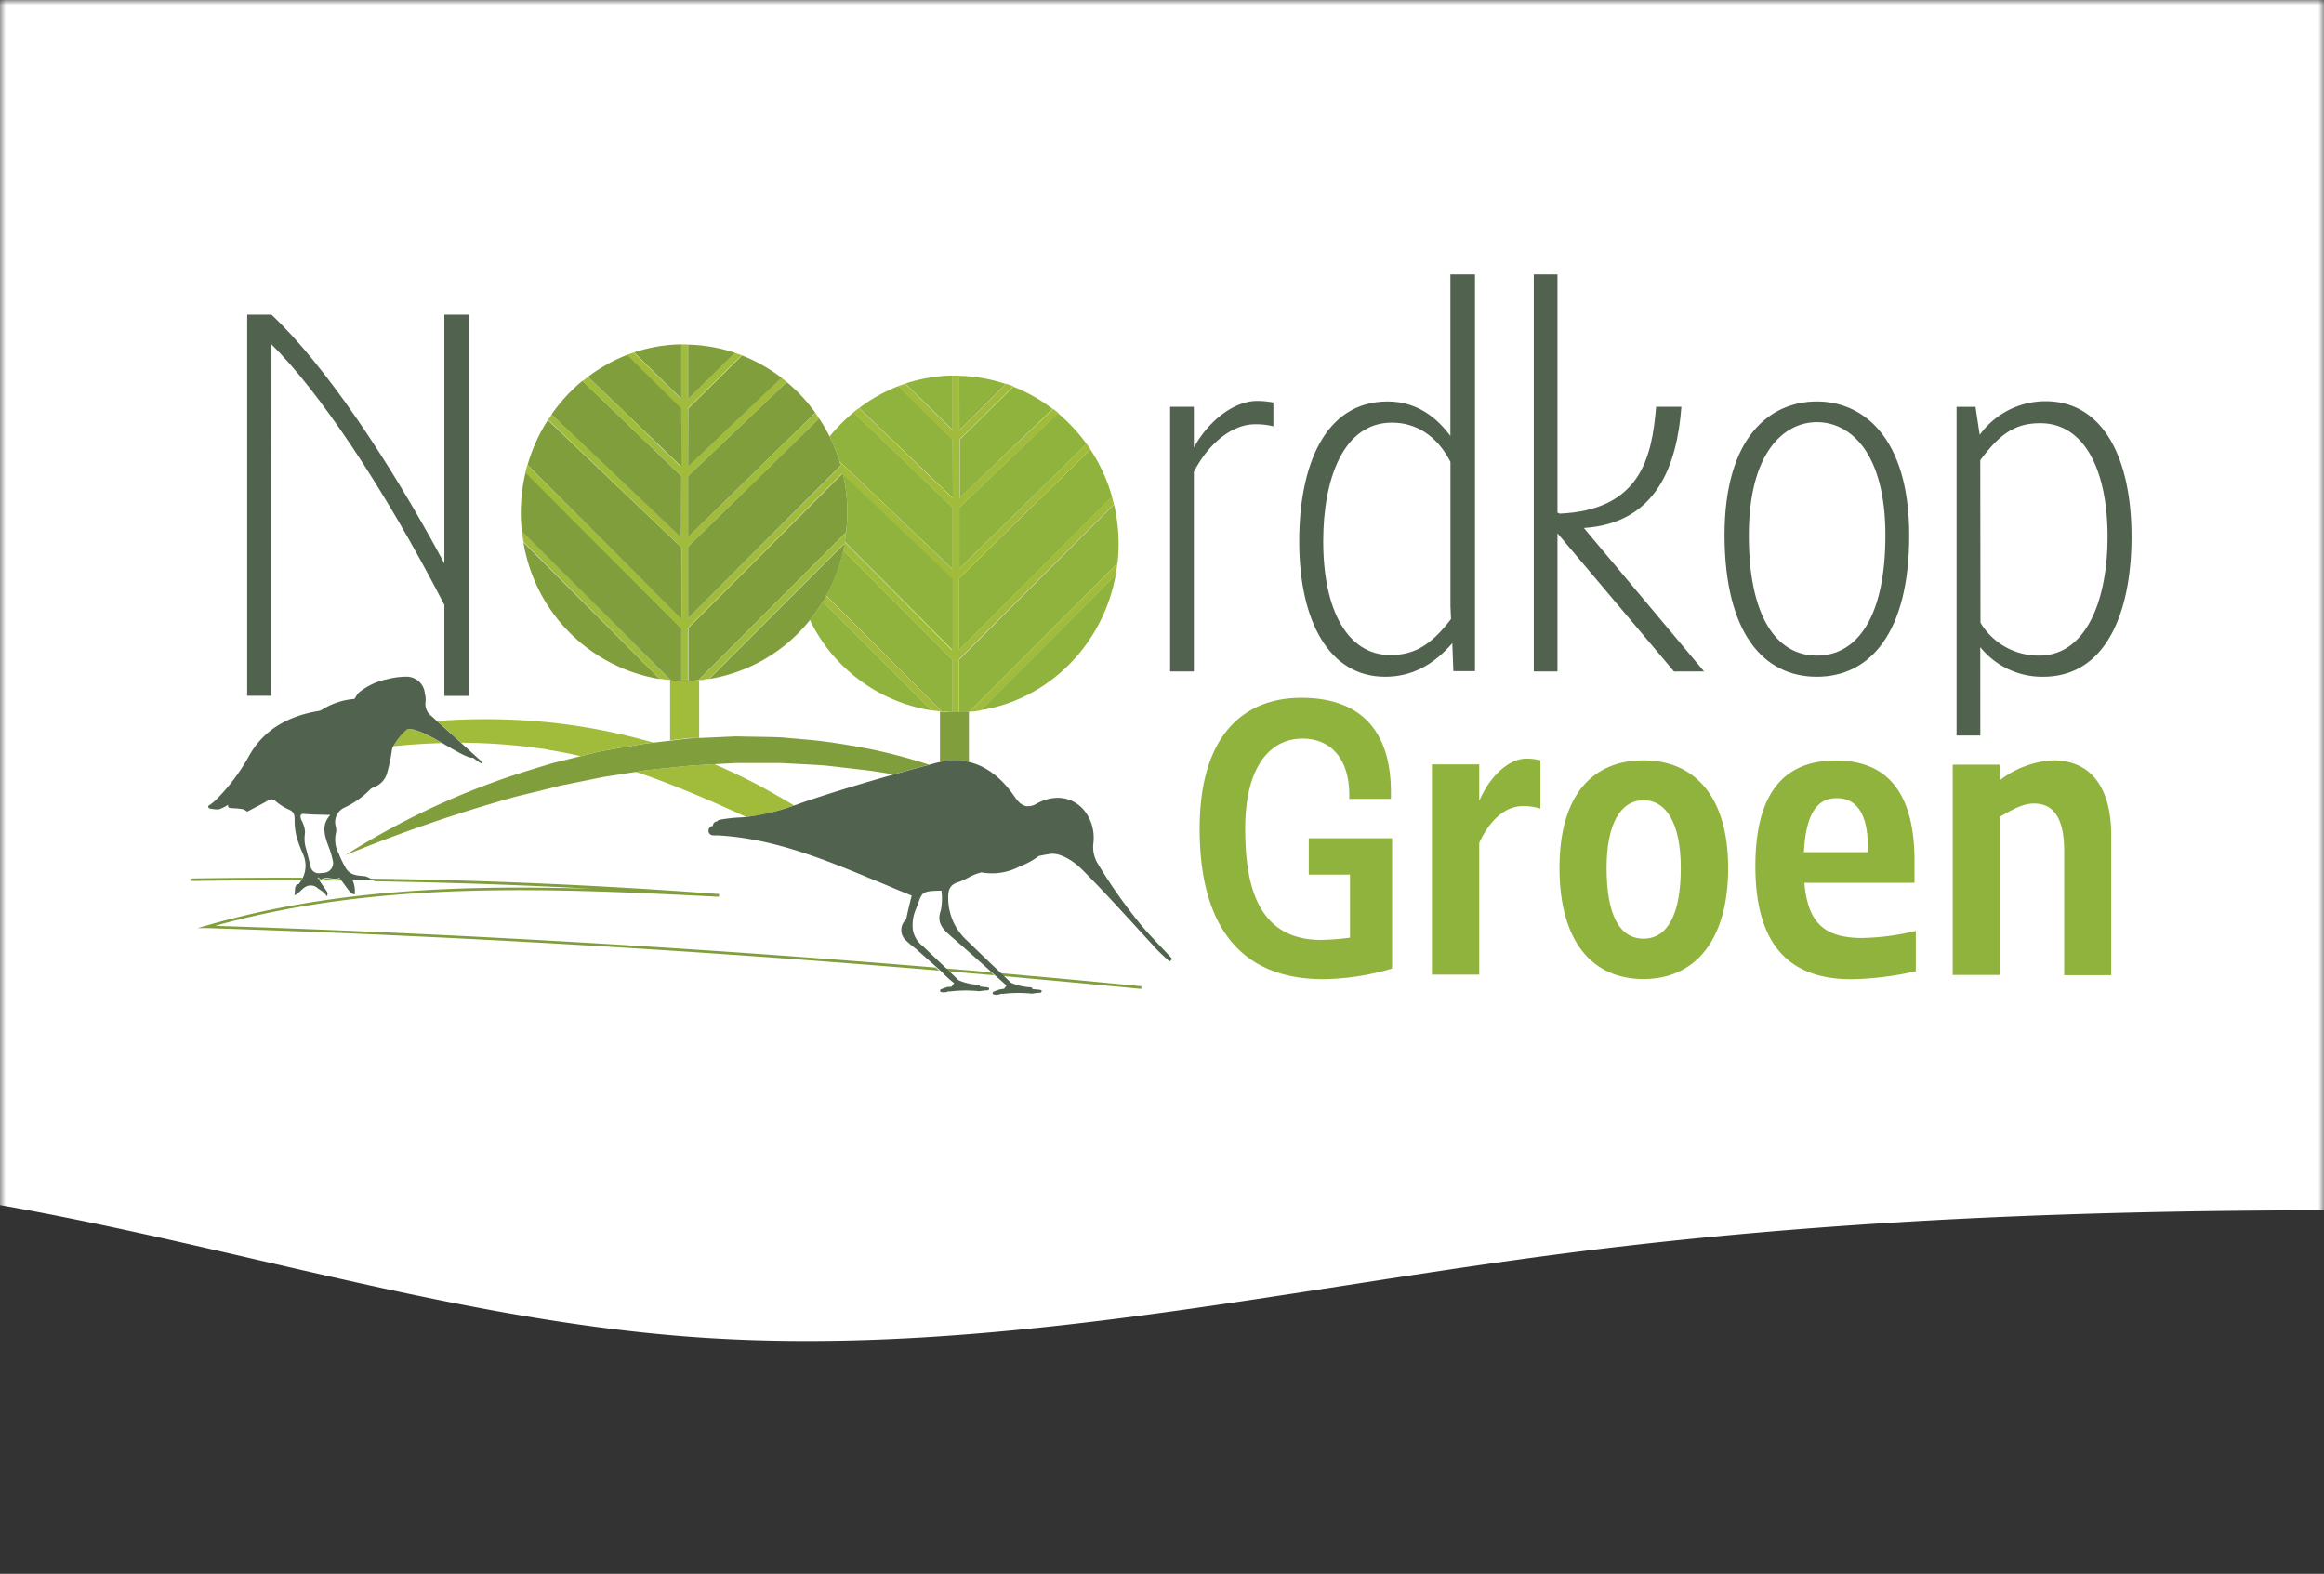 <svg xmlns="http://www.w3.org/2000/svg" xmlns:xlink="http://www.w3.org/1999/xlink" width="146.4mm" height="99.13mm" viewBox="0 0 415 281"><rect x="0" y="0" width="415" height="281" fill="#333333" stroke="none"/><defs><mask id="a" x="-350.48" y="-423.63" width="1173.71" height="704.63" maskUnits="userSpaceOnUse"><rect width="415" height="281" fill="#fff"/></mask><mask id="b" x="0" y="0" width="415" height="281" maskUnits="userSpaceOnUse"><rect width="415" height="281" fill="#fff"/></mask></defs><g mask="url(#a)"><path d="M-54.27-214.23c-18.73,32.14-34.87,66-57.95,95.24-28.49,36-66.25,63.29-100.35,94-46.27,41.74-86.55,90.69-137.91,125.86,54.25,44.56,111.5,90.58,180.69,103.9,47.75,9.2,97.43,1.95,145.85,7C26,217,73.74,235.1,123.8,238.72c51.89,3.74,103.73-8.23,155.52-14.92,81.75-10.57,164.31-8,246.45-5.39,59.66,1.89,119.34,3.78,178.81,8.26,42.6,3.21,93.8,3.94,118.66-31.49A661.69,661.69,0,0,1,663.83,61.48c12.1,9.06,33.49,31.5,47.85,31.65C679,57.84,635,29,598.11-2.22Q540.17-51.3,483.18-101.47q-114-100.35-224.11-205c-10.18-9.68-121.65-116.17-120.72-117.17A665.27,665.27,0,0,0-54.27-214.23Z" fill="#fff" fill-rule="evenodd"/></g><g mask="url(#b)"><path d="M248.29,117c4.23,0,7.24-1.7,10.82-6.42l-.1-2.27V82.46c-2.54-4.92-6.39-7-10.44-7-8.67,0-12.24,10.12-12.24,21.17C236.33,108.82,240.56,117,248.29,117Z" fill="none"/><path d="M167,127a5.61,5.61,0,0,1-.68-.07h0a29.23,29.23,0,0,1-21.64-16.17,29,29,0,0,1-18,10.52h-.2c-.52.07-1,.14-1.57.19v10.36l6.46-.28c2.74.06,5.49.07,8.24.18,2.75.27,5.5.5,8.19.8,2.72.45,5.42.87,8.11,1.38,3.38.73,6.73,1.62,10,2.68l1.34-.36c.2-.06.41-.09.61-.14v-9C167.52,127,167.24,127,167,127Z" fill="none"/><path d="M115.86,138.6c-.76-.29-1.53-.53-2.3-.79l-5.87.92-7.81,1.58c-2.57.69-5.17,1.28-7.76,1.92a270.34,270.34,0,0,0-30.47,10.46A137,137,0,0,1,91,138.63c2.59-.85,5.2-1.65,7.83-2.43l4.81-1.18c-2-.45-4-.85-6-1.16a109.77,109.77,0,0,0-15.36-1.2l3.19,2.91a2,2,0,0,1,.63.92c0-.11-.51-.33-.62-.4l-.69-.5-.41-.3c-.75.13-2.63-1-5.5-2.62-2.92.07-5.84.27-8.74.57a1.92,1.92,0,0,0-.22.56,31.48,31.48,0,0,1-.94,4.39,3.81,3.81,0,0,1-2.4,2.41A1.69,1.69,0,0,0,66,141a16.14,16.14,0,0,1-4.54,3.19,2.85,2.85,0,0,0-1.58,3.26A2.6,2.6,0,0,1,60,148.7a5.14,5.14,0,0,0,.51,3.73,17.91,17.91,0,0,0,1.28,2.6c.79,1.28,2.15,1.31,3.43,1.42a3.47,3.47,0,0,1,.88.39c20.82.31,41.68,1.24,62.34,2.76l-.06.48c-29.76-1.48-60.51-3-90,5.2,42.75,1.38,85.89,3.89,128.71,7.46l-1.38-1.23-2.33-2.07a18.88,18.88,0,0,1-2-1.7,2.53,2.53,0,0,1,.26-3.55c.38-2.07.95-4.25.95-4.25-2.55-1-5.08-2.07-7.6-3.13v.06l-.68-.35c-8.64-3.57-17.18-6.84-26.47-7.33l-.64,0a.84.84,0,0,1-.12-1.68h0a.8.8,0,0,1,.76-.81h0a.82.82,0,0,1,.36-.27v0a26.57,26.57,0,0,1,3.21-.41,15.57,15.57,0,0,0,1.81-.13h-.08C127.53,143.2,121.76,140.75,115.86,138.6Z" fill="none"/><path d="M324.44,117.05c7.25,0,12.24-7,12.24-21.46,0-14.84-6.31-20.22-12.24-20.22s-12.15,5.36-12.15,20.22C312.29,110.05,317.19,117.05,324.44,117.05Z" fill="none"/><path d="M364.07,117.05c8.57,0,12.24-10.12,12.24-21.18,0-12.18-4.24-20.31-12-20.31-4.42,0-7.15,1.79-10.73,6.61v29A12.08,12.08,0,0,0,364.07,117.05Z" fill="none"/><path d="M293.48,142.89c-4,0-6.59,4.05-6.59,12.09s2.06,12.62,6.59,12.62,6.66-4.65,6.66-12.62S297.59,142.89,293.48,142.89Z" fill="none"/><path d="M147.27,136.7c-2.64-.18-5.29-.29-7.93-.44H131.4l-3.84.21q4.29,1.83,8.39,4c2,1.09,3.94,2.22,5.89,3.37l1.37-.48c5.35-1.85,10.78-3.49,16.24-5-1.43-.25-2.86-.48-4.3-.69Z" fill="none"/><path d="M58.79,151.36c-.77-2-1.5-4,.23-5.86-1.57-.05-3,0-4.41-.16-.81-.08-1.07.09-.83.9.06.23.26.43.32.69a4.38,4.38,0,0,1,.4,1.81,6.07,6.07,0,0,0,.21,2.87c.27,1,.52,2.07.78,3.09a1.47,1.47,0,0,0,1.64,1.2l.74-.06a1.73,1.73,0,0,0,1.58-2.07A14.32,14.32,0,0,0,58.79,151.36Z" fill="none"/><path d="M333.59,151.15c0-6.16-2.25-8.64-5.54-8.64s-5.54,2.34-5.91,9.62h11.45Z" fill="none"/><path d="M169.86,167.34c-1.49-1.29-2.75-2.45-1.94-4.76.38-1,.1-2.32.11-3.5-3.88.06-3.38.3-4.57,3.32a7.23,7.23,0,0,0-.55,3.56,4.63,4.63,0,0,0,1.83,3.13l4,3.82,8.24.69C174.6,171.51,172.25,169.4,169.86,167.34Z" fill="none"/><path d="M233.71,156.16h7.36v11.26a43,43,0,0,1-5.2.4c-11.55,0-13.51-10.24-13.51-19.86,0-11.4,4.66-16.08,10.21-16.08,5.26,0,8.37,3.81,8.37,10v.75h7.44v-1.16c0-10.78-5.2-16.88-16-16.88-10.19,0-18.16,6.57-18.16,23.39,0,15.32,5.73,26.85,22.08,26.85a44.88,44.88,0,0,0,12.29-1.9l-.07-.27h.07v-23H233.71Z" fill="#90b33e"/><path d="M264.15,143v-6.53H255.7v37.55h8.45V150.48c2-4.29,4.81-6.54,7.71-6.54a9.21,9.21,0,0,1,3.21.45v-8.64a9.86,9.86,0,0,0-2.54-.3C269.61,135.45,266.17,138.31,264.15,143Z" fill="#90b33e"/><path d="M293.48,135.75c-8.93,0-15,6-15,19.23,0,13,5.76,19.83,15,19.83,9.13,0,15.12-6.83,15.12-19.83C308.59,141.76,302.23,135.75,293.48,135.75Zm0,31.85c-4.49,0-6.59-4.65-6.59-12.62s2.55-12.09,6.59-12.09,6.66,4.05,6.66,12.09S297.89,167.6,293.48,167.6Z" fill="#90b33e"/><path d="M322.21,157.62h19.67v-3.84c0-11.87-4.56-18-14.06-18s-14.36,6.16-14.36,18.86c0,14,6,20.2,17.13,20.2a55.19,55.19,0,0,0,11.52-1.43v-7.2a43.39,43.39,0,0,1-9.62,1.27C325.5,167.45,322.81,164.52,322.21,157.62ZM328,142.51c3.29,0,5.54,2.48,5.54,8.64v1H322.13C322.5,144.85,324.75,142.51,328,142.51Z" fill="#90b33e"/><path d="M366.57,135.75a17.08,17.08,0,0,0-9.43,3.54v-2.76H348.7v37.55h8.46V145.8c1.57-.83,3.74-2.33,6.06-2.33,4,0,5.38,3.45,5.38,8.41v22.24H377V149C377,143,375,135.75,366.57,135.75Z" fill="#90b33e"/><path d="M48.48,61.48C56.76,69.7,68.15,86.33,79.35,108v16.26h4.33V56.18H79.35V100.6C69.37,82,57.88,65,48.47,56.18H44.14v68.05h4.33Z" fill="#51634e"/><path d="M171.32,127.15h-1.18a14.7,14.7,0,0,1-1.88-.08h-.41v9a11.29,11.29,0,0,1,5.17,0v-9c-.55,0-1.11,0-1.67.07Z" fill="#819e3d"/><path d="M224.09,75.75a12.66,12.66,0,0,1,3.3.37V71.87a14.54,14.54,0,0,0-3-.28c-3.39,0-8.1,2.75-11.2,8.31V72.63h-4.24v47.25h4.24V84.25C215.81,79.15,220.05,75.75,224.09,75.75Z" fill="#51634e"/><path d="M247.34,120.83c4.52,0,8.47-1.89,12-6l.19,5h3.86V49H259V77.83c-2.06-2.76-5.55-6.15-11.2-6.15-11.39,0-15.8,11.73-15.8,24.95C232,111,237.39,120.83,247.34,120.83Zm1.23-45.37c4.05,0,7.9,2.07,10.44,7v25.8l.1,2.27c-3.58,4.69-6.6,6.42-10.82,6.42-7.73,0-12-8.13-12-20.32,0-11.07,3.57-21.17,12.24-21.17Z" fill="#51634e"/><path d="M304.3,119.88,282.83,94.27c13.18-.85,16.66-11.53,17.42-21.64h-4.52C295,81.7,292.9,91.08,278.5,91.71l-.38-.18V49h-4.23v70.88h4.23V95.22l20.81,24.67Z" fill="#51634e"/><path d="M324.44,120.83c9.42,0,16.49-7.75,16.49-25.24,0-17.67-8.37-23.91-16.49-23.91-8.28,0-16.49,6.21-16.49,23.91C308,113.08,314.93,120.83,324.44,120.83Zm0-45.46c5.93,0,12.24,5.38,12.24,20.22,0,14.49-5,21.46-12.24,21.46s-12.15-7-12.15-21.46C312.29,80.73,318.6,75.37,324.44,75.37Z" fill="#51634e"/><path d="M353.62,115.54a14.18,14.18,0,0,0,11.2,5.29c11.4,0,15.81-11.73,15.81-25,0-14.36-5.27-24.19-15.34-24.19a14.49,14.49,0,0,0-11.77,6l-.75-5h-3.38v58.69h4.24Zm0-33.37c3.58-4.82,6.31-6.61,10.73-6.61,7.72,0,12,8.13,12,20.31,0,11-3.67,21.18-12.24,21.18a12.08,12.08,0,0,1-10.45-5.86Z" fill="#51634e"/><path d="M124.85,131.78V121.43h-.17c.58-.05,1.17-.12,1.74-.2h.2L150.81,97c-.07.4-.15.81-.24,1.21L170.1,117.8v9.35h1.17v-9.44l27.64-27.66c-.11-.47-.23-.92-.35-1.38L171.29,116V103.2l23.43-22.94c-.22-.34-.45-.69-.69-1l-22.71,22.26V90.58L189,73.77c-.31-.25-.62-.52-.95-.76l-16.71,15.9V78.48L180.94,69l-1.26-.46-8.38,8.28V67.06h-1.21v9.73l-8.43-8.28h0c-.42.14-.85.29-1.26.45l9.69,9.55V88.93l-16.7-16.08h0c-.32.25-.65.5-1,.76h0l17.68,17v11L149.94,82.41c.07.25.13.5.2.74L122.87,110.4V97.62l23.41-22.91h0c-.23-.34-.46-.69-.69-1h0L122.87,95.91V85L140.5,68.22h0c-.31-.26-.62-.52-.94-.77h0L122.85,83.32V72.91l9.62-9.49h0L131.21,63h0l-8.38,8.28V61.49h-1.21v9.72l-8.43-8.28h0c-.42.14-.85.29-1.27.45h0l9.7,9.56V83.35L105,67.28h0l-.39.3-.4.32L104,68h0l17.68,17v11L98.51,74h0l0,0-.34.52c-.1.15-.21.3-.3.45h0l23.83,22.77v12.72L94.17,83h0c-.11.42-.23.85-.33,1.27v.09l27.81,27.89v9.33a13.08,13.08,0,0,1-1.88-.09L93.21,94.85v0h0c.07.64.17,1.28.28,1.91l24.34,24.46h.26c.54.08,1.08.14,1.63.19h-.06v10.77l3.39-.4ZM122.1,121.6h.73v-9.47l27.61-27.66,0,.15,19.58,18.68v12.79L150.82,96.78v.12a4.46,4.46,0,0,1,.07-.51c.08-.47.16-.94.21-1.38h0l-26.4,26.46c-.83.08-1.68.12-2.53.12Z" fill="#a1bc3b"/><path d="M170.11,101.62v-11l-17.68-17a29.56,29.56,0,0,0-4.28,4.31,31,31,0,0,1,1.78,4.45Z" fill="#90b33e"/><path d="M170.11,78.48l-9.68-9.54a28.44,28.44,0,0,0-7,3.91l16.72,16.08Z" fill="#90b33e"/><path d="M151.09,95h0q-.09.72-.21,1.38a1.07,1.07,0,0,1,0,.39l19.24,19.32V103.3L150.53,84.62a30.72,30.72,0,0,1,.78,6.89A31.5,31.5,0,0,1,151.09,95Z" fill="#90b33e"/><path d="M170.11,67.05a28.4,28.4,0,0,0-8.43,1.43l8.43,8.28Z" fill="#90b33e"/><path d="M167.81,127h.38l-1.24-.14A8.55,8.55,0,0,0,167.81,127Z" fill="#90b33e"/><path d="M168.22,127.06c.63,0,1.25.07,1.89.09V117.8L150.58,98.22a30.5,30.5,0,0,1-3.05,8.1Z" fill="#90b33e"/><path d="M199.25,102.59,175.08,126.8C187.31,124.88,197,115.07,199.25,102.59Z" fill="#90b33e"/><path d="M171.32,76.79l8.37-8.28L181,69l-9.62,9.49V88.91L188,73c.33.24.64.51.95.76L171.32,90.58v10.93l22.73-22.26c.24.33.48.69.69,1L171.31,103.2V116l27.27-27.31c.12.44.24.89.35,1.38l-27.62,27.67v9.42a11.61,11.61,0,0,0,1.67-.08h.14l26.43-26.47a33.25,33.25,0,0,0,.2-3.45c0-16.61-13.06-30.07-29.16-30.07h.72Z" fill="#90b33e"/><path d="M144.63,110.71a29.2,29.2,0,0,0,21.68,16.12l-19.37-19.42A30.46,30.46,0,0,1,144.63,110.71Z" fill="#90b33e"/><path d="M173.12,127.05l.37,0a8.51,8.51,0,0,0,1.13-.14l.44-.05h0l24.17-24.21h0c.11-.69.22-1.31.29-2h0l-26.43,26.48Z" fill="#a1bc3b"/><path d="M146.91,107.41l19.38,19.42h0c.21,0,.43,0,.68.07.42,0,.82.11,1.24.14h0l-20.71-20.72C147.34,106.68,147.13,107.05,146.91,107.41Z" fill="#a1bc3b"/><path d="M121.66,61.48a28.19,28.19,0,0,0-8.43,1.43l8.43,8.28Z" fill="#819e3d"/><path d="M131.25,63a28.12,28.12,0,0,0-8.38-1.47v9.72Z" fill="#819e3d"/><path d="M121.66,72.91,112,63.36a28.62,28.62,0,0,0-7,3.92l16.71,16.07Z" fill="#819e3d"/><path d="M119.78,121.48c.62.06,1.25.08,1.88.09v-9.34L93.85,84.34A30.53,30.53,0,0,0,93,91.53a31.19,31.19,0,0,0,.18,3.35v0Z" fill="#819e3d"/><path d="M117.83,121.25,93.47,96.82A29.58,29.58,0,0,0,117.83,121.25Z" fill="#819e3d"/><path d="M93.45,96.8h0c-.11-.63-.21-1.26-.28-1.9C93.26,95.55,93.35,96.18,93.45,96.8Z" fill="#819e3d"/><path d="M118.12,121.3c.52.07,1,.13,1.57.18h.06A14.77,14.77,0,0,1,118.12,121.3Z" fill="#819e3d"/><path d="M121.66,97.72,97.83,75a30.08,30.08,0,0,0-3.62,8l27.48,27.52Z" fill="#819e3d"/><path d="M122.87,95.91l22.72-22.22a29.67,29.67,0,0,0-5.09-5.47L122.87,85Z" fill="#819e3d"/><path d="M122.87,110.4l27.25-27.28c-.06-.25-.12-.5-.19-.75a32.26,32.26,0,0,0-1.78-4.45,30.26,30.26,0,0,0-1.88-3.21l-23.4,22.91Z" fill="#819e3d"/><path d="M144.63,110.71a30.46,30.46,0,0,0,2.31-3.3c.22-.36.42-.69.62-1.09a30.5,30.5,0,0,0,3.05-8.1c.09-.4.16-.81.24-1.21l-24.19,24.22A29,29,0,0,0,144.63,110.71Z" fill="#819e3d"/><path d="M122.87,83.33l16.71-15.87a29.25,29.25,0,0,0-7.07-4l-9.62,9.49Z" fill="#819e3d"/><path d="M121.66,85,104,68A29.72,29.72,0,0,0,98.49,74L121.64,96Z" fill="#819e3d"/><path d="M124.7,121.47h.17c.52,0,1-.11,1.57-.19C125.85,121.35,125.26,121.43,124.7,121.47Z" fill="#819e3d"/><path d="M151.09,95a31.29,31.29,0,0,0,.22-3.49,30.8,30.8,0,0,0-.78-6.9l0-.14-27.62,27.66v9.42h-.72c.85,0,1.7,0,2.53-.12Z" fill="#819e3d"/><path d="M150.81,96.92v-.13a1.28,1.28,0,0,1,.05-.39A1.28,1.28,0,0,1,150.81,96.92Z" fill="#819e3d"/><path d="M78.58,132.47c-5.46-3.16-6-2.15-6-2.15a10.75,10.75,0,0,0-2.39,2.93c2.91-.3,5.82-.5,8.74-.57Z" fill="#a1bc3b"/><path d="M127.56,136.44l-4.12.24-7.91.81-2,.32c.76.26,1.53.5,2.3.79,5.89,2.13,11.68,4.6,17.4,7.27h.08a38.15,38.15,0,0,0,8.49-2.07c-1.94-1.14-3.9-2.27-5.89-3.36C133.22,139,130.42,137.66,127.56,136.44Z" fill="#a1bc3b"/><path d="M97.7,133.85c2,.31,4,.69,6,1.16l3.15-.78c2.69-.54,5.4-.95,8.09-1.44l1.73-.2A108.91,108.91,0,0,0,98.31,129a114,114,0,0,0-20.24-.27l4.27,3.88a106.82,106.82,0,0,1,15.36,1.2Z" fill="#a1bc3b"/><path d="M155,156.83l-.68-.29.68.35Z" fill="#a1bc3b"/><path d="M182.05,143.38a2.3,2.3,0,0,0,1,.56C182.75,143.75,182.42,143.56,182.05,143.38Z" fill="#819e3d"/><path d="M106.84,134.24l-3.16.78-4.81,1.18c-2.62.78-5.23,1.58-7.82,2.43a136.8,136.8,0,0,0-29.38,14.06,271,271,0,0,1,30.47-10.46c2.59-.64,5.19-1.24,7.76-1.92l7.82-1.58,5.86-.92,2-.32,7.9-.81,4.13-.24,3.84-.21h7.93c2.65.15,5.3.26,7.94.44l7.91.91c1.43.21,2.87.44,4.29.69,2.13-.59,4.26-1.18,6.39-1.74a102,102,0,0,0-10-2.68c-2.69-.54-5.39-1-8.11-1.38s-5.45-.54-8.19-.81c-2.75-.11-5.5-.11-8.24-.18l-6.46.29-1.77.07-3.39.4-3,.35-1.73.21C112.22,133.29,109.51,133.71,106.84,134.24Z" fill="#819e3d"/><path d="M57.29,157.17l-.46-.4-.13.09.24.36h4l-.3-.4C59.61,157.41,58.43,156.39,57.29,157.17Z" fill="#819e3d"/><path d="M34,156.85v.45q9.89-.15,19.8-.12a4.31,4.31,0,0,0,.26-.47C47.37,156.71,40.67,156.74,34,156.85Z" fill="#819e3d"/><path d="M203.76,176.57l.1-.47q-12.65-1.24-25.33-2.35l.55.53Q191.44,175.38,203.76,176.57Z" fill="#819e3d"/><polygon points="168.72 172.91 169.28 173.44 177.53 174.13 176.93 173.59 168.72 172.91" fill="#819e3d"/><path d="M38.42,165.31c29.43-8.22,60.19-6.68,89.94-5.2l.07-.48c-20.67-1.55-41.53-2.48-62.34-2.76.34.18.69.37.82.42a.34.34,0,0,1-.15.06q19.51.3,39,1.33c-23.1-.69-46.45.06-69.05,6.63l-1.42.4,1.53,0c43.46,1.38,87.33,3.93,130.88,7.59l-.6-.54C124.3,169.2,81.16,166.69,38.42,165.31Z" fill="#819e3d"/><path d="M66.09,156.84a3.64,3.64,0,0,0-.88-.39c-1.31-.11-2.67-.14-3.44-1.42a17.86,17.86,0,0,1-1.27-2.6A5.19,5.19,0,0,1,60,148.7a2.73,2.73,0,0,0-.07-1.24,2.85,2.85,0,0,1,1.57-3.26A15.8,15.8,0,0,0,66.06,141a1.69,1.69,0,0,1,.61-.41,3.8,3.8,0,0,0,2.41-2.41A30,30,0,0,0,70,133.8a2.25,2.25,0,0,1,.22-.56,10.9,10.9,0,0,1,2.39-2.93s.54-1,6,2.15l.35.21c2.85,1.65,4.74,2.76,5.5,2.62l.42.3.69.5c.11.07.58.29.61.4a1.94,1.94,0,0,0-.62-.92l-3.2-2.91-4.28-3.87-.95-.87A2.73,2.73,0,0,1,76,125.23a4.2,4.2,0,0,0-.13-1.41,3.29,3.29,0,0,0-3.43-3,14.19,14.19,0,0,0-3.37.47A11.68,11.68,0,0,0,64,123.72a3.75,3.75,0,0,0-.42.62c-.11.17-.23.45-.36.46a12.6,12.6,0,0,0-5.73,1.92,2.28,2.28,0,0,1-.68.23c-5.29.9-9.71,3.27-12.37,8.07a35.12,35.12,0,0,1-6,7.92,12.36,12.36,0,0,1-1.29,1c.05.13.1.25.16.38a6.44,6.44,0,0,0,1.75.2,6.79,6.79,0,0,0,1.66-.83c-.09.65.43.59.91.62a14.6,14.6,0,0,1,1.75.17,3.2,3.2,0,0,1,.76.44c1.17-.61,2.46-1.26,3.73-2a1,1,0,0,1,1.26.06,10.32,10.32,0,0,0,2.38,1.54c1.05.4,1.12,1.06,1.1,2a12,12,0,0,0,.38,3,25.7,25.7,0,0,0,1.13,3,5,5,0,0,1,0,4.1,3.1,3.1,0,0,1-.26.47,6.11,6.11,0,0,1-.5.75c-1,.14-.53,1.49-.82,2,.76-.23,1.3-1.07,1.9-1.42a1.84,1.84,0,0,1,2.28.15c.41.35,1.27.69,1.61,1.46a.75.75,0,0,0,0-.92l-1.37-2-.25-.36.13-.1.46.4c1.14-.77,2.32.24,3.3-.33l.31.41c1.37,1.82,1.71,2.5,2.42,2.56a4.79,4.79,0,0,0-.37-2.54h.45a16,16,0,0,0,2,0,8,8,0,0,0,1.38,0,.47.47,0,0,0,.15-.06A3,3,0,0,1,66.09,156.84Zm-8.25-1-.74.07a1.45,1.45,0,0,1-1.63-1.2c-.27-1-.51-2.07-.79-3.09a6.07,6.07,0,0,1-.21-2.87,4.38,4.38,0,0,0-.4-1.81c-.06-.24-.25-.44-.32-.69-.24-.81,0-1,.83-.9,1.41.12,2.84.11,4.41.16-1.72,1.83-1,3.83-.23,5.86a14.26,14.26,0,0,1,.69,2.42,1.73,1.73,0,0,1-1.58,2.05Z" fill="#51634e"/><path d="M196,154.15a5.64,5.64,0,0,1-.77-3.45c.73-5.42-4-10.49-10.12-7.21a2.94,2.94,0,0,1-2,.43,2.3,2.3,0,0,1-1-.56,6,6,0,0,1-.92-1.1c-2.18-3.16-4.87-5.44-8.14-6.21a11.61,11.61,0,0,0-5.18,0l-.61.13-1.34.37c-2.13.56-4.26,1.15-6.38,1.74-5.46,1.54-10.89,3.18-16.24,5l-1.37.49a39.52,39.52,0,0,1-8.5,2.07c-.6.07-1.19.11-1.8.13a26.74,26.74,0,0,0-3.22.41v0a.8.8,0,0,0-.36.27h0a.79.79,0,0,0-.75.81h0a.84.84,0,0,0,.11,1.68l.64,0c9.28.48,17.83,3.75,26.47,7.33l.69.29c2.51,1,5,2.11,7.6,3.13,0,0-.57,2.18-1,4.25a2.54,2.54,0,0,0-.26,3.55,19,19,0,0,0,2,1.7c.76.69,1.55,1.38,2.33,2.07l1.37,1.23.6.54.35.31a17,17,0,0,0,2.2,2l-.08.05c-.11.17-.24.35-.36.51s-.46.07-.69.12h-.1a.21.21,0,0,0-.17.07,7.46,7.46,0,0,0-.94.33.27.27,0,0,0-.19.25.26.26,0,0,0,.19.25,2.19,2.19,0,0,0,1.38-.15.21.21,0,0,0,.17.05,23.7,23.7,0,0,1,5.19-.06.33.33,0,0,0,.17,0l1-.14.36,0c.33,0,.43-.47.1-.51h-.11a.21.21,0,0,0-.2-.06H176l-1-.12a.31.31,0,0,0-.28-.31,9.81,9.81,0,0,1-3.54-.8l-1.78-1.72-.56-.53-4-3.81A4.6,4.6,0,0,1,163,165.9a7.2,7.2,0,0,1,.55-3.55c1.19-3,.68-3.27,4.57-3.33a11,11,0,0,1-.11,3.51c-.84,2.31.44,3.45,1.93,4.75,2.4,2.07,4.75,4.17,7.1,6.28l.6.54,2.12,1.88a.18.18,0,0,0-.09.06l-.36.51a5.5,5.5,0,0,0-.69.11h-.1a.21.21,0,0,0-.17.08,5.24,5.24,0,0,0-.94.33.25.25,0,0,0-.16.26.27.27,0,0,0,.2.24,2.16,2.16,0,0,0,1.37-.16.24.24,0,0,0,.18.05,24.25,24.25,0,0,1,5.18-.06.21.21,0,0,0,.17,0l1-.14.36,0c.32,0,.43-.46.1-.5h-.12a.2.2,0,0,0-.19-.06h-.16l-1-.11a.29.29,0,0,0-.27-.31,9.83,9.83,0,0,1-3.54-.81l-1.37-1.32-.55-.53c-2-1.87-3.92-3.74-5.86-5.62a10.28,10.28,0,0,1-3.43-7.82c0-1.38.37-2.23,1.78-2.67,1.22-.38,2.31-1.2,3.53-1.56l.6-.19a10.57,10.57,0,0,0,6.87-1.06,13.19,13.19,0,0,0,3.39-1.86c.68-.14,1.37-.28,2.1-.38,1.71-.24,4.12,1.28,5.53,2.69,4.7,4.68,9.09,9.66,13.61,14.54.69.69,1.41,1.33,2.12,2l.48-.47c-2.22-2.44-4.61-4.75-6.61-7.36A92,92,0,0,1,196,154.15Z" fill="#51634e"/></g></svg>